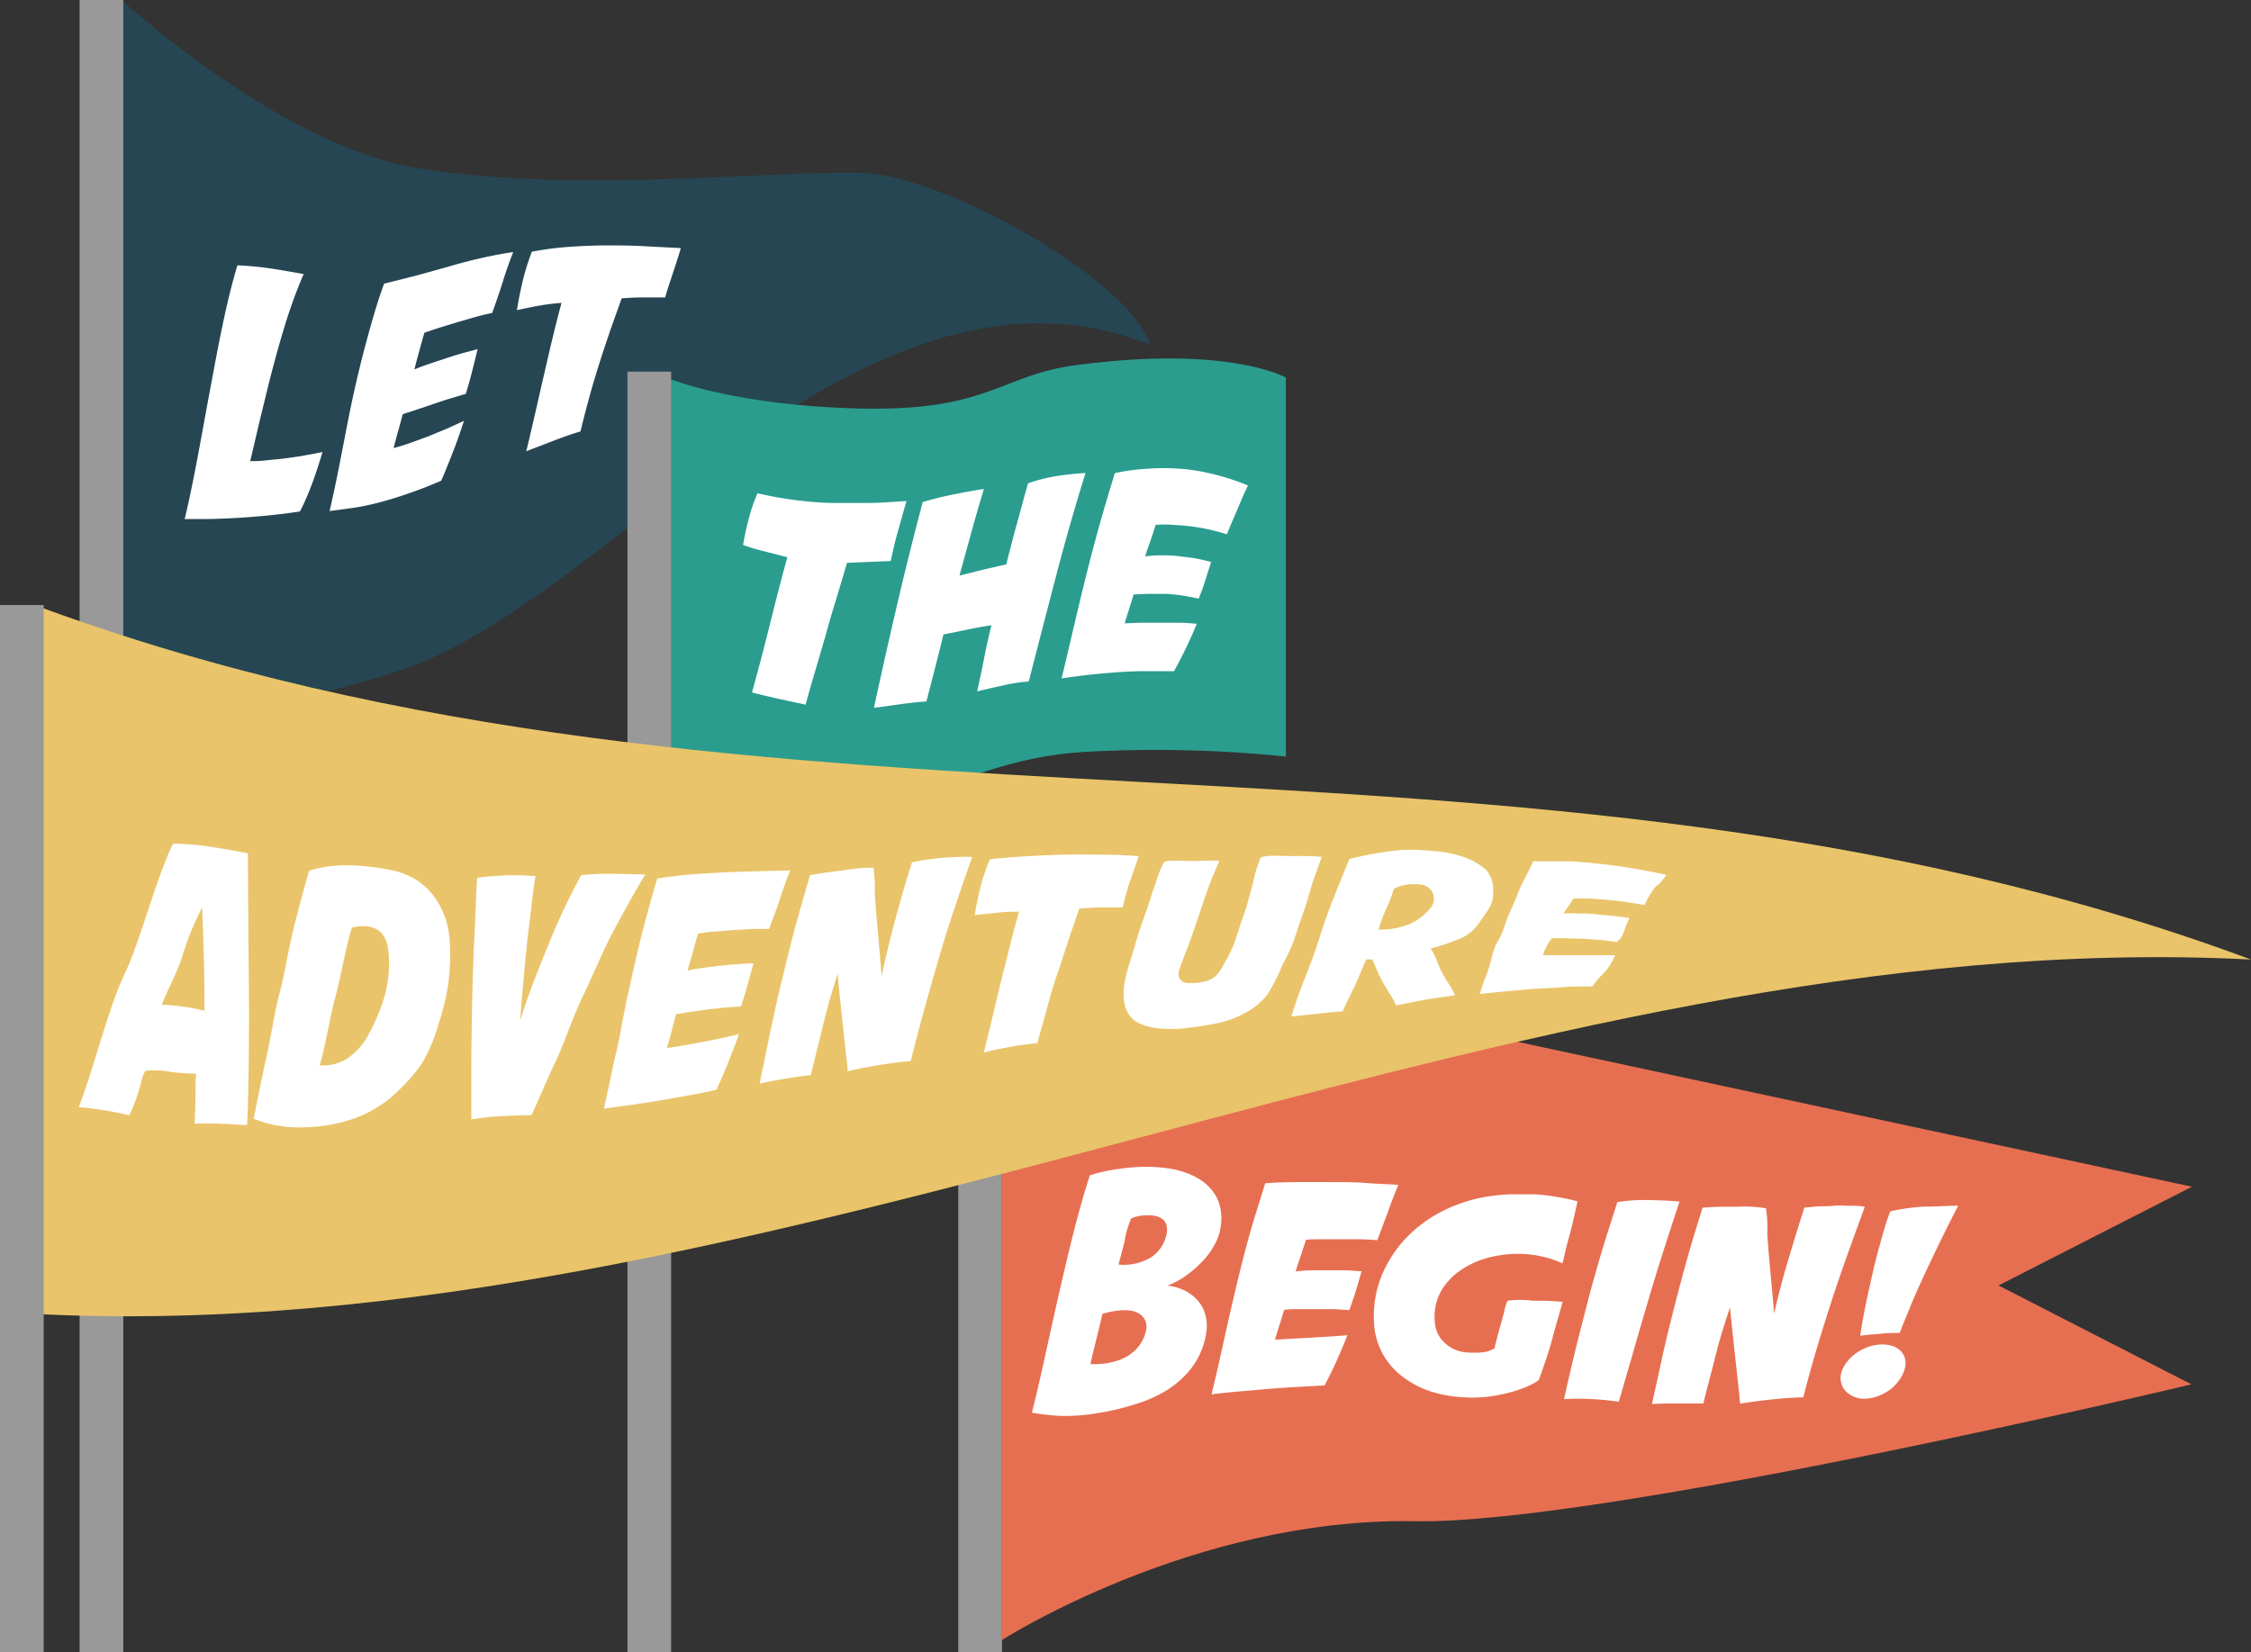 <svg xmlns="http://www.w3.org/2000/svg" viewBox="0 0 213.78 156.93"><rect x="0" y="0" width="213.78" height="156.93" fill="#333333" stroke="none"/><defs><style>.cls-1{fill:#264653;}.cls-2{fill:#2a9d8f;}.cls-3{fill:#999;}.cls-4{fill:#fff;}.cls-5{fill:#e76f51;}.cls-6{fill:#e9c46a;}</style></defs><g id="Layer_2" data-name="Layer 2"><g id="Layer_2-2" data-name="Layer 2"><path class="cls-1" d="M11.12,64.72,11.55,0s15.23,14,28.3,16c15.21,2.43,33.53.13,42.2.43,7.25.25,25,9.76,27.19,16.32C94.49,26.84,81,35.12,72.73,40.28S49.33,59.91,38.38,63.54,19.69,68.21,11.12,64.72Z"/><path class="cls-2" d="M63.18,35.82V71.56a53.42,53.42,0,0,0,17.64,4.07c9.2.3,12.5-3.62,22.3-4.22a121.84,121.84,0,0,1,19,.45v-36s-5.36-3.08-19.75-1.2C95,35.58,94,39.1,81.62,38.8S63.18,35.82,63.18,35.82Z"/><rect class="cls-3" x="7.56" width="4.15" height="156.93"/><path class="cls-4" d="M23.76,43.8c.43,0,.93,0,1.51-.07s1.18-.11,1.8-.19,1.25-.17,1.87-.28l1.69-.32c-.3,1-.62,2-.95,2.89a23.77,23.77,0,0,1-1.19,2.75c-.93.14-1.9.27-2.91.37s-2,.18-3,.24-1.9.09-2.77.11l-2.27,0c.39-1.61.79-3.56,1.18-5.62s.79-4.29,1.2-6.49.81-4.38,1.24-6.41.89-3.94,1.39-5.58c1.08.05,2.11.15,3.08.29s2,.33,3.21.54a44.91,44.91,0,0,0-1.63,4.39c-.46,1.45-.88,2.94-1.27,4.41s-.74,2.95-1.1,4.41S24.14,42.25,23.76,43.8Z"/><path class="cls-4" d="M39.36,35.09c.44-.19.93-.37,1.47-.55L42.45,34c.54-.18,1.07-.34,1.57-.48l1.34-.36c-.18.76-.36,1.46-.52,2.1s-.36,1.36-.6,2.15l-1.35.4c-.53.16-1.07.34-1.63.53l-1.63.55-1.38.45c-.15.55-.29,1.09-.44,1.62s-.29,1.06-.43,1.6c.42-.11.93-.26,1.5-.46s1.17-.42,1.78-.65l1.79-.74c.59-.26,1.13-.51,1.61-.74-.32,1-.64,1.93-1,2.85s-.73,1.87-1.16,2.84c-.87.38-1.79.75-2.76,1.09s-1.93.66-2.88.91a23.34,23.34,0,0,1-2.72.58l-2.24.3c.38-1.61.74-3.37,1.09-5.17s.7-3.68,1.1-5.54.86-3.74,1.35-5.55,1-3.61,1.64-5.34c1-.24,2-.5,3.11-.78l3.17-.88c1-.3,2.06-.57,3.09-.8s2-.41,2.89-.54c-.36.93-.7,1.87-1,2.85s-.66,2-1,2.94c-.43.08-.92.2-1.46.34l-1.7.49-1.73.53c-.57.18-1.08.35-1.55.52-.16.56-.32,1.13-.48,1.72S39.5,34.5,39.36,35.09Z"/><path class="cls-4" d="M50.51,23.91a29,29,0,0,1,3.36-.45q1.76-.13,3.57-.15c1.21,0,2.42,0,3.64.07s2.41.12,3.58.19c-.28.95-.56,1.78-.81,2.54s-.49,1.46-.68,2.14q-.93,0-2,0t-2.13.09l-1,2.8c-.34,1-.68,2-1,3s-.68,2.17-1,3.33-.63,2.34-.91,3.51c-.79.23-1.64.53-2.55.88l-2.6,1c.28-1.14.55-2.32.83-3.53s.55-2.43.83-3.63.55-2.4.83-3.56.56-2.28.86-3.37a20.56,20.56,0,0,0-2.11.26c-.74.13-1.44.28-2.13.43.15-.91.33-1.83.55-2.77A23.73,23.73,0,0,1,50.51,23.91Z"/><path class="cls-4" d="M71.94,46.85c1.07.25,2.18.46,3.36.62a34.82,34.82,0,0,0,3.57.3c1.2,0,2.42,0,3.63,0s2.41-.11,3.59-.18c-.29,1-.56,2-.82,2.9s-.48,1.88-.68,2.8l-2,.08-2.15.09q-.48,1.65-1,3.36c-.35,1.14-.7,2.29-1,3.44l-1,3.41c-.34,1.13-.65,2.22-.93,3.26l-2.55-.55c-.89-.2-1.74-.4-2.54-.61.27-1,.54-2,.81-3s.55-2.13.83-3.23.55-2.22.84-3.33.57-2.21.88-3.28l-2.11-.54c-.73-.18-1.43-.39-2.1-.62q.21-1.24.54-2.49A16.54,16.54,0,0,1,71.94,46.85Z"/><path class="cls-4" d="M93.44,46.45c-.41,1.36-.81,2.73-1.19,4.12l-1.13,4.1,2.3-.57,2.15-.5c.32-1.29.65-2.57,1-3.83s.69-2.55,1.06-3.86a15.73,15.73,0,0,1,2.72-.69,26.72,26.72,0,0,1,2.74-.29q-1.55,5-2.82,9.88T97.7,64.73a16.1,16.1,0,0,0-2.46.38c-.83.18-1.64.37-2.44.56.23-1,.45-2.06.66-3.14s.45-2.12.7-3.14c-.7.1-1.45.24-2.27.41s-1.58.33-2.29.46c-.26,1.08-.53,2.15-.8,3.2s-.54,2.11-.82,3.17c-.84.05-1.68.15-2.53.27L83,67.23q1-4.64,2.14-9.54t2.49-10c.92-.28,1.89-.52,2.89-.72S92.5,46.58,93.44,46.45Z"/><path class="cls-4" d="M108.76,52.85a9.66,9.66,0,0,1,1.5-.1c.56,0,1.12,0,1.69.08s1.12.12,1.65.22,1,.22,1.42.33l-.55,1.74q-.25.81-.63,1.74c-.39-.08-.86-.18-1.41-.27a15.33,15.33,0,0,0-1.69-.18c-.58,0-1.14,0-1.68,0l-1.4.05c-.14.47-.28.92-.42,1.37s-.29.91-.43,1.38l1.52-.06c.59,0,1.19,0,1.81,0s1.24,0,1.85,0,1.17.06,1.67.1c-.32.78-.65,1.53-1,2.25s-.73,1.47-1.16,2.25c-.89,0-1.82,0-2.81,0s-2,.06-2.92.13-1.87.16-2.73.26-1.6.2-2.22.3q.59-2.44,1.14-4.83c.38-1.6.76-3.2,1.16-4.82s.83-3.23,1.28-4.85.95-3.28,1.48-5a19.16,19.16,0,0,1,3-.41,21.69,21.69,0,0,1,3.32,0,19.9,19.9,0,0,1,3.32.58,22.75,22.75,0,0,1,3,1q-.52,1.09-1,2.28c-.35.79-.69,1.57-1,2.36-.44-.14-1-.29-1.53-.42s-1.17-.24-1.8-.32-1.23-.13-1.82-.16a12.07,12.07,0,0,0-1.61,0c-.16.47-.32,1-.48,1.46S108.9,52.35,108.76,52.85Z"/><rect class="cls-3" x="59.59" y="35.3" width="4.15" height="121.63"/><rect class="cls-3" x="91.01" y="91.14" width="4.15" height="65.79"/><path class="cls-5" d="M95.17,155.77V88.44l113,24.28-18.37,9.38,18.32,9.39s-55.87,13.36-73.81,13C113.31,144.14,95.17,155.77,95.17,155.77Z"/><path class="cls-4" d="M98,134.18c.42-1.66.85-3.51,1.26-5.4s.85-3.88,1.3-5.85.91-3.94,1.39-5.83,1-3.75,1.55-5.46a15.47,15.47,0,0,1,2.82-.62,18.15,18.15,0,0,1,2.94-.19,15.89,15.89,0,0,1,1.62.14,8.61,8.61,0,0,1,1.63.38,7,7,0,0,1,1.49.71,4.94,4.94,0,0,1,1.16,1.07,3.84,3.84,0,0,1,.7,1.45,4.84,4.84,0,0,1,.08,1.88,4.79,4.79,0,0,1-.55,1.69,7.34,7.34,0,0,1-1.12,1.58,10.4,10.4,0,0,1-1.56,1.38,7.43,7.43,0,0,1-1.84,1,5,5,0,0,1,1.53.42,4,4,0,0,1,1.26.9,3.45,3.45,0,0,1,.79,1.37,4,4,0,0,1,.1,1.84,7.26,7.26,0,0,1-1.41,3.32,8.91,8.91,0,0,1-2.89,2.41,11.59,11.59,0,0,1-1.55.71c-.56.21-1.11.38-1.65.53s-1.07.28-1.57.39-1,.18-1.34.24a17.69,17.69,0,0,1-3.65.24A24.3,24.3,0,0,1,98,134.18Zm5.53-4.62a7.08,7.08,0,0,0,2.06-.17,5.06,5.06,0,0,0,1.57-.63,3.94,3.94,0,0,0,1.07-1,3.61,3.61,0,0,0,.58-1.26,1.46,1.46,0,0,0-.73-1.78c-.68-.38-1.8-.37-3.38.07-.19.86-.39,1.66-.58,2.41S103.75,128.74,103.56,129.56Zm2.67-9.45a5.06,5.06,0,0,0,3.1-.67,3.46,3.46,0,0,0,1.44-2,2,2,0,0,0,.06-1,1.12,1.12,0,0,0-.47-.7,2,2,0,0,0-1.1-.29,3.68,3.68,0,0,0-1.79.28,8.21,8.21,0,0,0-.63,2.16C106.63,118.6,106.43,119.35,106.23,120.11Z"/><path class="cls-4" d="M123.05,120.77a12.84,12.84,0,0,1,1.51-.11h1.69c.57,0,1.12,0,1.65,0l1.41.09c-.19.67-.37,1.29-.54,1.85s-.38,1.17-.63,1.84l-1.41-.09c-.55,0-1.12,0-1.69,0l-1.69,0c-.54,0-1,0-1.4.07-.14.48-.29,1-.43,1.41s-.29.94-.43,1.42l1.53-.09,1.82-.1,1.85-.11,1.67-.12c-.32.83-.66,1.62-1,2.39s-.74,1.56-1.16,2.37l-2.82.16c-1,.06-2,.13-2.93.21l-2.75.24c-.87.08-1.61.16-2.24.24.39-1.61.78-3.29,1.15-5s.77-3.41,1.17-5.12.83-3.4,1.29-5.05,1-3.28,1.49-4.88c.92-.07,1.94-.1,3-.11s2.21,0,3.33,0,2.22,0,3.31.09,2.09.11,3,.17c-.35.85-.7,1.73-1,2.62l-1,2.64q-.66-.06-1.53-.09l-1.8,0-1.82,0c-.6,0-1.14,0-1.62.05-.16.48-.32,1-.48,1.48S123.19,120.26,123.05,120.77Z"/><path class="cls-4" d="M148.38,120a9.17,9.17,0,0,0-1.75-.61,10.53,10.53,0,0,0-2.09-.29,11.25,11.25,0,0,0-2.95.3,8.34,8.34,0,0,0-2.73,1.16,6.23,6.23,0,0,0-2,2.07,5.06,5.06,0,0,0-.59,3,2.86,2.86,0,0,0,.9,1.89,3.33,3.33,0,0,0,2.19.94,9.07,9.07,0,0,0,1.4,0,3.1,3.1,0,0,0,1.17-.38c.05-.23.13-.53.22-.89s.2-.76.32-1.18.23-.85.36-1.29a5.39,5.39,0,0,1,.34-1.17,8.77,8.77,0,0,1,2.41,0c.88,0,1.82,0,2.83.11-.3,1.05-.65,2.23-1,3.55s-.82,2.61-1.27,3.88a6.5,6.5,0,0,1-1.49.76,12.05,12.05,0,0,1-1.79.54,14.05,14.05,0,0,1-2,.32,12.93,12.93,0,0,1-2,0,11.92,11.92,0,0,1-3-.55,9.18,9.18,0,0,1-2.65-1.39,7,7,0,0,1-1.91-2.21,6.73,6.73,0,0,1-.81-3,10.22,10.22,0,0,1,.74-4.42,11.68,11.68,0,0,1,2.34-3.58,12.72,12.72,0,0,1,3.48-2.55,14.78,14.78,0,0,1,4.22-1.36,18.6,18.6,0,0,1,2.26-.21c.77,0,1.52,0,2.26,0a20.72,20.72,0,0,1,2.15.26c.68.12,1.31.26,1.88.41-.13.58-.24,1.1-.35,1.57s-.21.91-.33,1.35-.24.89-.37,1.37S148.57,119.42,148.38,120Z"/><path class="cls-4" d="M159.51,114.13q-.82,2.46-1.57,4.81t-1.44,4.7c-.46,1.56-.92,3.12-1.37,4.7s-.92,3.17-1.39,4.8c-.85-.12-1.72-.21-2.6-.25a25.09,25.09,0,0,0-2.6,0c.35-1.58.71-3.13,1.08-4.66s.76-3,1.17-4.6.84-3.09,1.3-4.65,1-3.16,1.51-4.8a16,16,0,0,1,3-.19C157.57,114,158.55,114.05,159.51,114.13Z"/><path class="cls-4" d="M161.7,114.71a31.25,31.25,0,0,1,3.13-.08,12.52,12.52,0,0,1,2.89.14,13,13,0,0,1,.12,2.43c.06.88.13,1.76.21,2.66s.16,1.76.24,2.61.15,1.62.2,2.31c.37-1.67.81-3.32,1.31-5s1-3.34,1.57-5.09c.39,0,.82-.07,1.3-.1s1,0,1.48-.06,1,0,1.52,0,1,0,1.43.1c-1.14,3.15-2.2,6-3.17,9s-1.87,5.93-2.67,9.1c-.92,0-1.93.09-3,.2s-2.08.24-3,.4c-.06-.61-.12-1.29-.2-2s-.17-1.54-.26-2.36-.17-1.63-.26-2.45-.17-1.6-.24-2.34c-.52,1.56-1,3.09-1.37,4.58s-.79,3-1.16,4.55h-2.45c-.75,0-1.56,0-2.43.05.32-1.46.66-3,1-4.56s.74-3.15,1.14-4.73.82-3.14,1.26-4.7S161.22,116.22,161.7,114.71Z"/><path class="cls-4" d="M178.53,127.71a3.28,3.28,0,0,1,1.11.11,2,2,0,0,1,.81.45,1.52,1.52,0,0,1,.45.72,1.74,1.74,0,0,1,0,1,3.1,3.1,0,0,1-.46,1,4.29,4.29,0,0,1-.81.9,4.47,4.47,0,0,1-1.08.64,3.86,3.86,0,0,1-1.21.31,2.48,2.48,0,0,1-2-.65,1.84,1.84,0,0,1-.48-1.76,2.81,2.81,0,0,1,.5-1,4,4,0,0,1,.85-.85,4.71,4.71,0,0,1,1.08-.59A4.28,4.28,0,0,1,178.53,127.71Zm-1.86-.83c.09-.63.2-1.31.33-2s.29-1.47.46-2.23.34-1.5.51-2.25.36-1.45.55-2.13.36-1.3.53-1.85.33-1,.47-1.36a18.77,18.77,0,0,1,3.28-.45c1.12,0,2.17-.08,3.17-.09-.59,1.14-1.15,2.26-1.69,3.37s-1.06,2.19-1.54,3.23-.92,2-1.32,3-.74,1.76-1,2.49c-.73,0-1.38,0-2,.1A17.8,17.8,0,0,0,176.67,126.88Z"/><path class="cls-6" d="M3.28,124.8V57.47c70.17,26,140.34,7.63,210.5,33.67C143.62,87.55,73.45,128.4,3.28,124.8Z"/><path class="cls-4" d="M12.28,105.94a31.86,31.86,0,0,0-4.8-.78c1.41-3.61,2.85-9.53,4.33-12.59s3-9.13,4.62-12.43a24.59,24.59,0,0,1,3.64.3c1.15.17,2.31.38,3.48.61,0,3.49.06,9.68.09,13s0,9.2-.17,12.8c-.8,0-1.63-.09-2.49-.11a22.74,22.74,0,0,0-2.49,0c0-.63.06-1.42.07-2.26s0-1.71.06-2.5c-.77,0-1.53-.07-2.28-.14a8,8,0,0,0-2.49-.13c-.28.18-.5,1.41-.75,2.15A14.79,14.79,0,0,1,12.28,105.94Zm3.09-10.5c.67,0,1.33.09,2,.17a18,18,0,0,1,2.05.4c0-1.68,0-2.7-.05-4.58s-.11-4-.18-5.22a27.68,27.68,0,0,0-1.95,4.87C16.58,92.89,16,93.82,15.37,95.44Z"/><path class="cls-4" d="M24.08,106.26c.42-2,.83-4.12,1.23-5.88s.82-4.54,1.23-6,.88-4.34,1.34-6.18.94-3.64,1.48-5.5a12,12,0,0,1,2.33-.46,14.23,14.23,0,0,1,2.51,0,22.68,22.68,0,0,1,2.88.39,7.54,7.54,0,0,1,2.55,1,6.41,6.41,0,0,1,2,2.15,7.7,7.7,0,0,1,1.06,3.38,21,21,0,0,1-.11,4.24,21.46,21.46,0,0,1-.9,3.75,15.35,15.35,0,0,1-1.59,3.82,15.1,15.1,0,0,1-2.16,2.53,11.61,11.61,0,0,1-4.18,2.7,15.33,15.33,0,0,1-4.91.88,12.41,12.41,0,0,1-2.56-.18A11.28,11.28,0,0,1,24.08,106.26Zm6.27-5.07a4.36,4.36,0,0,0,2.59-.62A6.38,6.38,0,0,0,35,98.26,19.26,19.26,0,0,0,36.41,95a11.31,11.31,0,0,0,.53-3.58,6.34,6.34,0,0,0-.17-1.72,2.66,2.66,0,0,0-.47-1,1.66,1.66,0,0,0-.67-.5,2.83,2.83,0,0,0-.74-.21,3.22,3.22,0,0,0-.76,0,3.16,3.16,0,0,0-.71.12c-.54,1.64-1.08,4.84-1.56,6.55S30.87,99.61,30.35,101.19Z"/><path class="cls-4" d="M50.86,83.21c-.16.91-.29,2-.42,3.14s-.26,2.07-.4,3.37-.26,2.78-.37,3.94-.19,2.12-.26,3.26c.84-2.71,1.78-5,2.79-7.47a61,61,0,0,1,3-6.33A26.64,26.64,0,0,1,58.29,83l3,.06c-1,1.63-2,3.46-3,5.32s-2,4.32-2.93,6.23-1.82,4.62-2.63,6.3-1.56,3.56-2.25,5l-2.72.1a24.49,24.49,0,0,0-3,.32c0-1.47,0-3.46,0-5.12s.05-4.79.09-6.51.14-4.66.23-6.32.13-3.51.23-5c.4-.06.86-.12,1.35-.15s1-.07,1.51-.09h1.48Z"/><path class="cls-4" d="M65.3,92.2a12.75,12.75,0,0,1,1.5-.27c.56-.08,1.12-.15,1.69-.21s1.12-.11,1.65-.15,1-.06,1.42-.07c-.2.74-.38,1.36-.55,2s-.38,1.3-.63,2.09l-1.41.1-1.7.18-1.67.24-1.4.22c-.15.57-.29,1.14-.43,1.68s-.29,1.06-.43,1.54l1.52-.24,1.81-.33c.62-.11,1.24-.24,1.85-.37s1.17-.26,1.67-.39c-.32.89-.65,1.75-1,2.62s-.73,1.77-1.15,2.67c-.89.2-1.83.39-2.81.57l-2.92.51-2.73.41-2.23.3c.39-1.67.76-3.59,1.14-5.19s.77-4,1.17-5.77.85-3.86,1.31-5.65.92-3.49,1.45-5.24c.92-.16,1.93-.28,3-.37s2.2-.16,3.32-.21,2.22-.09,3.31-.12l3-.07c-.36.89-.7,1.82-1,2.77s-.68,1.85-1,2.78c-.44,0-1,0-1.53,0l-1.79.11-1.82.15c-.6,0-1.14.12-1.61.19-.17.54-.33,1.12-.49,1.73S65.44,91.63,65.3,92.2Z"/><path class="cls-4" d="M76.93,83.13c1.16-.21,2.2-.36,3.13-.45a15,15,0,0,1,2.9-.26,15.28,15.28,0,0,1,.12,2.46c.06.89.13,1.8.21,2.72s.16,1.83.24,2.72.14,1.7.2,2.42c.37-1.8.81-3.6,1.3-5.41s1-3.61,1.58-5.43c.39-.08.82-.16,1.3-.23s1-.14,1.48-.18,1-.07,1.52-.09a13,13,0,0,1,1.42,0c-1.13,3.23-2.19,6.24-3.17,9.62s-1.86,6.51-2.66,9.76c-.93.08-1.93.21-3,.38s-2.08.37-3,.6c0-.6-.12-1.28-.2-2s-.16-1.56-.25-2.38-.18-1.64-.27-2.49-.16-1.66-.23-2.41c-.52,1.65-1,3.34-1.38,4.89s-.78,3.16-1.16,4.74c-.88.11-1.7.22-2.45.35s-1.55.27-2.42.47c.32-1.53.66-3.22,1-4.84s.75-3.49,1.15-5.12.82-3.41,1.26-5S76.46,84.7,76.93,83.13Z"/><path class="cls-4" d="M94,81.62c1.07-.12,2.19-.21,3.36-.28s2.36-.12,3.57-.16,2.42,0,3.63,0,2.41.06,3.59.13c-.29.9-.57,1.63-.83,2.39s-.5,1.7-.69,2.49c-.62,0-1.28,0-2,0s-1.42.06-2.14.12c-.32,1-.64,1.86-1,2.94s-.7,2.2-1.05,3.19-.7,2.18-1,3.33-.64,2.22-.92,3.32a25.1,25.1,0,0,0-2.54.34q-1.35.24-2.55.54c.27-1.08.53-2.15.81-3.29s.55-2.36.82-3.45.57-2.23.85-3.39.57-2.16.87-3.24c-.68,0-1.38,0-2.1.1l-2.11.22c.14-.87.33-1.8.55-2.68A20.6,20.6,0,0,1,94,81.62Z"/><path class="cls-4" d="M115.8,81.77c-.31.78-.66,1.49-1,2.44s-.72,2.06-1,2.9-.65,1.94-1,2.86-.59,1.46-.81,2.18a1,1,0,0,0,0,.71.79.79,0,0,0,.36.4,1.25,1.25,0,0,0,.56.12c.21,0,.42,0,.61,0a6.77,6.77,0,0,0,1-.18,2.34,2.34,0,0,0,.73-.34,2.43,2.43,0,0,0,.55-.56,5.32,5.32,0,0,0,.42-.71,12.42,12.42,0,0,0,1-2c.34-1,.64-2,.93-2.76s.57-2,.84-2.91a12.59,12.59,0,0,1,.72-2.43c.36-.32,2.18-.17,3.07-.18s1.8,0,2.74.07c-.27.87-.56,1.52-.85,2.42s-.59,2.09-.89,2.88-.6,1.79-.94,2.75a15,15,0,0,1-1,2.12,18.74,18.74,0,0,1-1.49,2.94,6.62,6.62,0,0,1-2,1.67,9.41,9.41,0,0,1-2.6,1,33.6,33.6,0,0,1-3.35.52,12.41,12.41,0,0,1-2.34,0,5.54,5.54,0,0,1-1.74-.43,2.42,2.42,0,0,1-1.18-1,3.05,3.05,0,0,1-.41-1.39,6.46,6.46,0,0,1,.1-1.69,13.89,13.89,0,0,1,.36-1.42c.23-.74.51-1.64.8-2.64s.57-1.72.87-2.56.59-1.87.89-2.64a10.78,10.78,0,0,1,.78-2c.34-.27,2-.12,2.88-.13S115.05,81.71,115.8,81.77Z"/><path class="cls-4" d="M122.65,96.55c.89-3,1.78-4.63,2.65-7.43s1.79-4.91,2.86-7.54l1.33-.3c.54-.11,1.11-.21,1.71-.31s1.22-.17,1.85-.23a15.89,15.89,0,0,1,1.8,0l1,.06,1.16.12q.6.09,1.2.24a9.35,9.35,0,0,1,1.13.37,6.54,6.54,0,0,1,1.78,1.08,2.88,2.88,0,0,1,.68,2.2,2.54,2.54,0,0,1-.34,1.38c-.22.41-.58.87-1.06,1.57a4,4,0,0,1-1.85,1.44,18.83,18.83,0,0,1-2.69.89,3.89,3.89,0,0,1,.43.76c.17.37.36.92.56,1.34a10.53,10.53,0,0,0,.67,1.15,10.26,10.26,0,0,1,.67,1.2l-1.45.2c-.45.06-.9.14-1.34.21l-1.36.26-1.44.29a10.7,10.7,0,0,0-.58-1.06c-.21-.34-.41-.66-.61-1a11.56,11.56,0,0,1-.59-1.17c-.18-.43-.35-.86-.49-1.14l-.3,0a1,1,0,0,1-.26,0c-.25.46-.48,1.09-.68,1.56s-.38.86-.55,1.21-.33.69-.49,1-.34.71-.51,1.15l-1.14.1-1.27.14-1.31.14Zm8.28-8.25A7.33,7.33,0,0,0,133.2,88a4.9,4.9,0,0,0,1.7-.83,6.11,6.11,0,0,0,.86-.81,1.63,1.63,0,0,0,.42-.84,1.39,1.39,0,0,0-.25-.94,1.41,1.41,0,0,0-1.13-.57,5,5,0,0,0-1.14,0,4.33,4.33,0,0,0-1.29.42,12.46,12.46,0,0,1-.72,1.9A11.88,11.88,0,0,0,130.93,88.3Z"/><path class="cls-4" d="M148.49,86.77a14.72,14.72,0,0,1,1.5,0c.56,0,1.13,0,1.7.08s1.12.09,1.65.16,1,.13,1.41.19a12.79,12.79,0,0,0-.55,1.38,2.2,2.2,0,0,1-.62.88c-.39,0-.86-.11-1.41-.16s-1.12-.09-1.7-.12l-1.68-.06c-.54,0-1,0-1.4,0a5.76,5.76,0,0,0-.43.61,5.39,5.39,0,0,0-.42,1l1.52,0,1.81,0h3.52a5.89,5.89,0,0,1-1,1.62,9,9,0,0,0-1.16,1.34c-.88,0-1.82,0-2.81.08s-1.95.1-2.91.17l-2.73.24-2.23.23c.39-1.44.76-1.94,1.13-3.49s.77-1.55,1.18-2.87.81-1.91,1.26-3.1,1-2,1.49-3.14c.93,0,1.93,0,3,0s2.19.12,3.31.24,2.23.27,3.32.46,2.09.39,3,.58a3.92,3.92,0,0,1-1.06,1.18,9.75,9.75,0,0,0-1,1.7c-.45-.09-1-.18-1.53-.26s-1.18-.16-1.8-.22-1.23-.1-1.83-.14-1.13,0-1.61,0a5.75,5.75,0,0,1-.48.77A4.26,4.26,0,0,0,148.49,86.77Z"/><rect class="cls-3" y="57.47" width="4.15" height="99.46"/></g></g></svg>